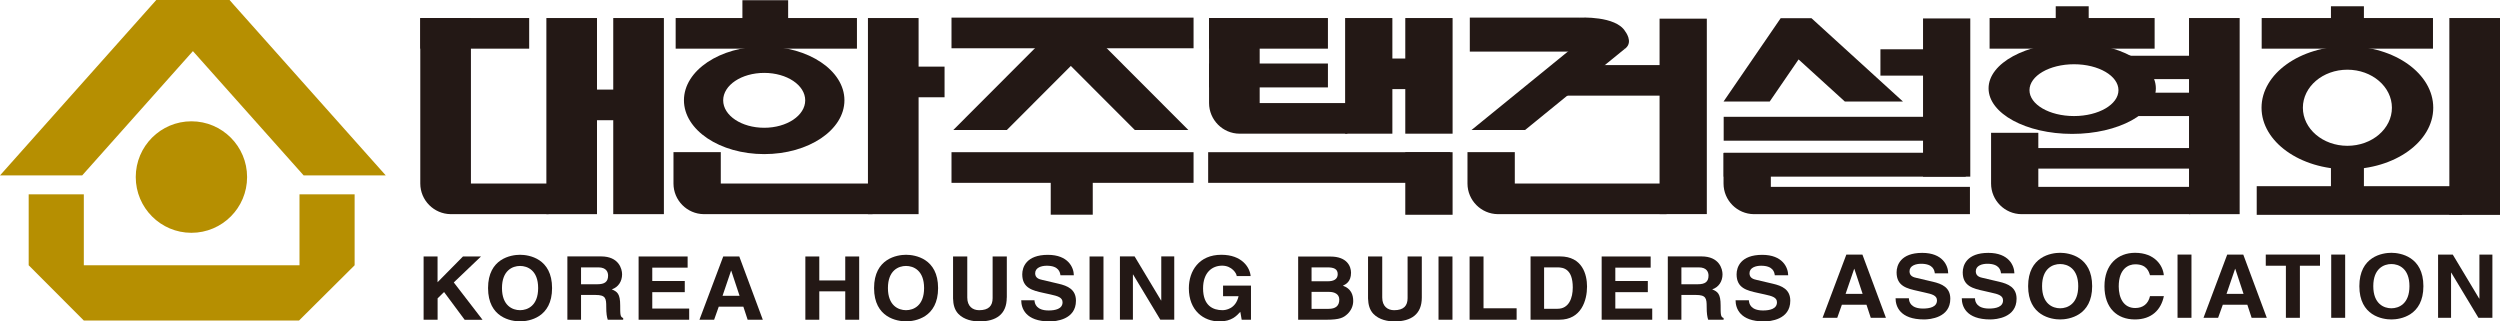 <svg width="140" height="18" viewBox="0 0 140 18" fill="none" xmlns="http://www.w3.org/2000/svg">
<g clip-path="url(#clip0_176_771)">
<path d="M12.855 0L13.102 0.282L21.602 9.823H17.004L10.803 2.863L4.602 9.823H0L8.5 0.282L8.751 0" fill="#B68F01"/>
<path d="M16.745 17.95H4.694L1.606 14.855V10.883H4.694V14.855H16.745H16.772V10.883H19.859V14.855L16.745 17.95Z" fill="#B68F01"/>
<path d="M13.837 9.915C13.837 11.642 12.44 13.037 10.719 13.037C8.999 13.037 7.602 11.638 7.602 9.915C7.602 8.192 8.999 6.793 10.719 6.793C12.44 6.793 13.837 8.192 13.837 9.915Z" fill="#B68F01"/>
<path d="M37.178 1.01H34.342V11.992H37.178V1.01Z" fill="#231815"/>
<path d="M33.432 1.01H30.597V11.992H33.432V1.01Z" fill="#231815"/>
<path d="M29.634 1.01H23.536V2.725H29.634V1.01Z" fill="#231815"/>
<path d="M47.989 1.01H37.837V2.725H47.989V1.01Z" fill="#231815"/>
<path d="M35.758 5.017H31.975V6.732H35.758V5.017Z" fill="#231815"/>
<path d="M51.441 1.01H48.605V11.992H51.441V1.01Z" fill="#231815"/>
<path d="M61.194 8.798H58.841V12.023H61.194V8.798Z" fill="#231815"/>
<path d="M66.839 8.523H53.284V10.239H66.839V8.523Z" fill="#231815"/>
<path d="M81.212 8.523H67.657V10.239H81.212V8.523Z" fill="#231815"/>
<path d="M66.839 0.987H53.284V2.703H66.839V0.987Z" fill="#231815"/>
<path d="M44.136 0.012H41.575V1.967H44.136V0.012Z" fill="#231815"/>
<path d="M52.895 3.731H49.983V5.447H52.895V3.731Z" fill="#231815"/>
<path d="M30.722 11.992V10.277H26.372V1.01H23.536V10.277C23.536 11.218 24.301 11.984 25.241 11.992H30.722Z" fill="#231815"/>
<path d="M81.345 1.01H78.696V7.486H81.345V1.01Z" fill="#231815"/>
<path d="M81.345 8.523H78.696V12.027H81.345V8.523Z" fill="#231815"/>
<path d="M110.081 6.541H96.526V7.879H110.081V6.541Z" fill="#231815"/>
<path d="M110.081 8.554H96.526V9.892H110.081V8.554Z" fill="#231815"/>
<path d="M77.973 1.01H75.327V7.486H77.973V1.01Z" fill="#231815"/>
<path d="M74.364 1.01H67.707V2.725H74.364V1.01Z" fill="#231815"/>
<path d="M74.364 3.557H67.707V4.895H74.364V3.557Z" fill="#231815"/>
<path d="M79.925 3.278H76.145V4.99H79.925V3.278Z" fill="#231815"/>
<path d="M95.582 1.045H92.936V11.989H95.582V1.045Z" fill="#231815"/>
<path d="M94.127 3.645H87.329V5.356H94.127V3.645Z" fill="#231815"/>
<path d="M75.453 7.486V5.771H70.542V1.01H67.707V5.771C67.71 6.712 68.472 7.479 69.408 7.486H75.449H75.453Z" fill="#231815"/>
<path d="M40.364 10.277V8.52H37.715V10.277C37.715 11.218 38.476 11.985 39.416 11.992H48.864V10.277H40.36H40.364Z" fill="#231815"/>
<path d="M84.829 10.277V8.52H82.179V10.277C82.179 11.218 82.944 11.985 83.881 11.992H93.329V10.277H84.825H84.829Z" fill="#231815"/>
<path d="M110.336 1.033H107.69V9.892H110.336V1.033Z" fill="#231815"/>
<path d="M108.882 2.76H105.304V4.235H108.882V2.76Z" fill="#231815"/>
<path d="M99.167 10.464V8.573H96.518V10.277C96.518 11.219 97.279 11.985 98.22 11.993H110.317V10.464H99.164H99.167Z" fill="#231815"/>
<path d="M61.959 1.696L56.382 7.281H53.383L58.959 1.696H61.959Z" fill="#231815"/>
<path d="M57.973 1.696L63.55 7.281H66.549L60.973 1.696H57.973Z" fill="#231815"/>
<path d="M82.309 2.889H89.027L88.468 0.987H82.309V2.889Z" fill="#231815"/>
<path d="M91.037 2.695L85.403 7.281H82.403L88.037 2.695H91.037Z" fill="#231815"/>
<path d="M88.467 0.987C88.467 0.987 90.489 0.873 91.014 1.761C91.014 1.761 91.467 2.333 91.037 2.699L88.433 3.248L88.471 0.991L88.467 0.987Z" fill="#231815"/>
<path d="M101.444 1.021L101.973 1.502L106.567 5.687H103.313L100.72 3.328L99.103 5.687H96.518L99.129 1.879L99.716 1.021" fill="#231815"/>
<path d="M42.797 2.6C40.311 2.6 38.301 3.949 38.301 5.615C38.301 7.281 40.311 8.63 42.797 8.63C45.282 8.63 47.288 7.281 47.288 5.615C47.288 3.949 45.275 2.6 42.797 2.6ZM42.797 7.155C41.525 7.155 40.498 6.469 40.498 5.619C40.498 4.769 41.525 4.082 42.797 4.082C44.068 4.082 45.092 4.769 45.092 5.619C45.092 6.469 44.064 7.155 42.797 7.155Z" fill="#231815"/>
<path d="M120.659 1.01H111.417V2.725H120.659V1.01Z" fill="#231815"/>
<path d="M122.856 8.291H113.613V9.442H122.856V8.291Z" fill="#231815"/>
<path d="M125.421 1.01H122.585V11.992H125.421V1.01Z" fill="#231815"/>
<path d="M116.967 0.351H115.121V1.685H116.967V0.351Z" fill="#231815"/>
<path d="M123.735 3.122H118.95V4.43H123.735V3.122Z" fill="#231815"/>
<path d="M123.739 5.191H119.376V6.499H123.739V5.191Z" fill="#231815"/>
<path d="M114.146 10.464V7.438H111.5V10.277C111.5 11.219 112.262 11.985 113.202 11.993H122.65V10.464H114.146Z" fill="#231815"/>
<path d="M116.042 2.401C113.457 2.401 111.36 3.541 111.36 4.948C111.36 6.354 113.457 7.498 116.042 7.498C118.627 7.498 120.728 6.354 120.728 4.948C120.728 3.541 118.63 2.401 116.042 2.401ZM116.145 6.499C114.767 6.499 113.651 5.851 113.651 5.051C113.651 4.25 114.767 3.598 116.145 3.598C117.523 3.598 118.634 4.25 118.634 5.051C118.634 5.851 117.519 6.499 116.145 6.499Z" fill="#231815"/>
<path d="M136.247 1.01H126.654V2.725H136.247V1.01Z" fill="#231815"/>
<path d="M140 1.01H137.164V12.034H140V1.01Z" fill="#231815"/>
<path d="M137.872 10.426H126.376V12.031H137.872V10.426Z" fill="#231815"/>
<path d="M132.379 0.351H130.533V1.685H132.379V0.351Z" fill="#231815"/>
<path d="M132.379 8.832H130.533V11.131H132.379V8.832Z" fill="#231815"/>
<path d="M131.454 2.588C128.797 2.588 126.646 4.132 126.646 6.034C126.646 7.936 128.801 9.48 131.454 9.48C134.107 9.48 136.262 7.94 136.262 6.034C136.262 4.128 134.111 2.588 131.454 2.588ZM131.454 8.165C130.076 8.165 128.961 7.212 128.961 6.034C128.961 4.856 130.076 3.903 131.454 3.903C132.832 3.903 133.947 4.856 133.947 6.034C133.947 7.212 132.832 8.165 131.454 8.165Z" fill="#231815"/>
<path d="M24.503 17.905H23.722V14.363H24.503V15.804L25.926 14.363H26.935L25.412 15.816L27.022 17.908H26.021L24.868 16.353L24.506 16.708V17.905H24.503Z" fill="#231815"/>
<path d="M28.111 16.132C28.111 15.14 28.705 14.893 29.123 14.893C29.542 14.893 30.136 15.14 30.136 16.132C30.136 17.123 29.542 17.37 29.123 17.37C28.705 17.37 28.111 17.123 28.111 16.132ZM27.331 16.132C27.331 17.794 28.629 17.996 29.123 17.996C29.618 17.996 30.916 17.794 30.916 16.132C30.916 14.47 29.618 14.268 29.123 14.268C28.629 14.268 27.331 14.47 27.331 16.132Z" fill="#231815"/>
<path d="M32.538 15.922V14.973H33.509C33.965 14.973 34.053 15.248 34.053 15.434C34.053 15.785 33.855 15.918 33.452 15.918H32.538V15.922ZM31.773 17.904H32.538V16.517H33.341C33.92 16.517 33.95 16.704 33.95 17.188C33.95 17.554 33.981 17.737 34.034 17.904H34.898V17.809C34.731 17.752 34.731 17.622 34.731 17.104C34.731 16.441 34.563 16.334 34.259 16.204C34.628 16.086 34.837 15.751 34.837 15.362C34.837 15.057 34.654 14.359 33.661 14.359H31.773V17.901V17.904Z" fill="#231815"/>
<path d="M38.507 14.988H36.527V15.736H38.347V16.361H36.527V17.279H38.594V17.905H35.762V14.363H38.507V14.988Z" fill="#231815"/>
<path d="M40.939 15.16H40.95L41.415 16.563H40.463L40.939 15.16ZM40.25 17.173H41.628L41.868 17.905H42.717L41.4 14.363H40.501L39.169 17.905H39.991L40.25 17.173Z" fill="#231815"/>
<path d="M45.88 16.315V17.905H45.1V14.363H45.88V15.705H47.334V14.363H48.114V17.905H47.334V16.315H45.88Z" fill="#231815"/>
<path d="M49.724 16.132C49.724 15.14 50.318 14.893 50.737 14.893C51.156 14.893 51.749 15.14 51.749 16.132C51.749 17.123 51.156 17.37 50.737 17.37C50.318 17.37 49.724 17.123 49.724 16.132ZM48.948 16.132C48.948 17.794 50.246 17.996 50.741 17.996C51.236 17.996 52.533 17.794 52.533 16.132C52.533 14.47 51.236 14.268 50.741 14.268C50.246 14.268 48.948 14.47 48.948 16.132Z" fill="#231815"/>
<path d="M56.378 16.666C56.378 17.6 55.784 18 54.844 18C54.502 18 53.992 17.92 53.66 17.569C53.459 17.352 53.379 17.066 53.371 16.711V14.363H54.167V16.662C54.167 17.154 54.467 17.371 54.833 17.371C55.37 17.371 55.587 17.123 55.587 16.696V14.363H56.382V16.666H56.378Z" fill="#231815"/>
<path d="M57.931 16.814C57.939 17.012 58.042 17.386 58.723 17.386C59.092 17.386 59.503 17.302 59.503 16.928C59.503 16.65 59.222 16.578 58.83 16.49L58.43 16.402C57.828 16.269 57.246 16.139 57.246 15.362C57.246 14.965 57.471 14.271 58.681 14.271C59.823 14.271 60.131 14.984 60.135 15.415H59.385C59.362 15.259 59.302 14.881 58.62 14.881C58.323 14.881 57.969 14.984 57.969 15.305C57.969 15.579 58.209 15.64 58.365 15.674L59.275 15.888C59.785 16.006 60.253 16.204 60.253 16.841C60.253 17.908 59.111 18 58.784 18C57.421 18 57.189 17.252 57.189 16.814H57.939H57.931Z" fill="#231815"/>
<path d="M61.795 17.905H61.015V14.363H61.795V17.905Z" fill="#231815"/>
<path d="M65.031 14.359H65.758V17.901H64.977L63.455 15.373H63.443V17.901H62.716V14.359H63.538L65.019 16.826H65.031V14.359Z" fill="#231815"/>
<path d="M68.495 15.994H70.055V17.904H69.534L69.458 17.462C69.26 17.679 68.974 18 68.293 18C67.395 18 66.576 17.386 66.576 16.143C66.576 15.175 67.143 14.264 68.4 14.268C69.545 14.268 69.994 14.973 70.036 15.461H69.256C69.256 15.323 68.99 14.877 68.441 14.877C67.893 14.877 67.372 15.243 67.372 16.151C67.372 17.119 67.927 17.37 68.457 17.37C68.628 17.37 69.199 17.306 69.359 16.589H68.491V15.991L68.495 15.994Z" fill="#231815"/>
<path d="M73.447 16.346H74.44C74.722 16.346 75 16.464 75 16.776C75 17.139 74.783 17.295 74.402 17.295H73.447V16.346ZM72.697 17.905H74.276C75.042 17.905 75.243 17.783 75.457 17.584C75.654 17.401 75.78 17.139 75.78 16.856C75.78 16.506 75.658 16.159 75.201 15.999C75.358 15.926 75.658 15.781 75.658 15.274C75.658 14.909 75.426 14.367 74.509 14.367H72.697V17.909V17.905ZM73.447 14.973H74.341C74.695 14.973 74.912 15.061 74.912 15.354C74.912 15.648 74.669 15.751 74.36 15.751H73.447V14.977V14.973Z" fill="#231815"/>
<path d="M79.621 16.666C79.621 17.6 79.027 18 78.087 18C77.744 18 77.234 17.92 76.903 17.569C76.701 17.352 76.621 17.066 76.61 16.711V14.363H77.405V16.662C77.405 17.154 77.706 17.371 78.072 17.371C78.608 17.371 78.825 17.123 78.825 16.696V14.363H79.621V16.666Z" fill="#231815"/>
<path d="M81.338 17.905H80.557V14.363H81.338V17.905Z" fill="#231815"/>
<path d="M83.077 17.264H84.931V17.905H82.297V14.363H83.077V17.264Z" fill="#231815"/>
<path d="M86.473 14.973H87.219C87.55 14.973 88.075 15.057 88.075 16.101C88.075 16.685 87.862 17.291 87.226 17.291H86.469V14.973H86.473ZM85.707 17.904H87.325C88.559 17.904 88.874 16.811 88.874 16.048C88.874 15.377 88.616 14.359 87.359 14.359H85.711V17.901L85.707 17.904Z" fill="#231815"/>
<path d="M92.437 14.988H90.458V15.736H92.278V16.361H90.458V17.279H92.525V17.905H89.693V14.363H92.437V14.988Z" fill="#231815"/>
<path d="M94.158 15.922V14.973H95.133C95.589 14.973 95.677 15.248 95.677 15.434C95.677 15.785 95.479 15.918 95.076 15.918H94.158V15.922ZM93.393 17.904H94.158V16.517H94.965C95.54 16.517 95.574 16.704 95.574 17.188C95.574 17.554 95.605 17.737 95.658 17.904H96.522V17.809C96.355 17.752 96.355 17.622 96.355 17.104C96.355 16.441 96.187 16.334 95.882 16.204C96.252 16.086 96.461 15.751 96.461 15.362C96.461 15.057 96.278 14.359 95.285 14.359H93.397V17.901L93.393 17.904Z" fill="#231815"/>
<path d="M97.938 16.814C97.942 17.012 98.048 17.386 98.73 17.386C99.099 17.386 99.51 17.302 99.51 16.928C99.51 16.65 99.228 16.578 98.832 16.49L98.433 16.402C97.831 16.269 97.249 16.139 97.249 15.362C97.249 14.965 97.474 14.271 98.684 14.271C99.83 14.271 100.134 14.984 100.138 15.415H99.388C99.369 15.259 99.308 14.881 98.623 14.881C98.326 14.881 97.972 14.984 97.972 15.305C97.972 15.579 98.212 15.64 98.368 15.674L99.278 15.888C99.788 16.006 100.256 16.204 100.256 16.841C100.256 17.908 99.114 18 98.787 18C97.424 18 97.192 17.252 97.192 16.814H97.938Z" fill="#231815"/>
<path d="M103.83 15.053H103.842L104.306 16.455H103.354L103.834 15.053H103.83ZM103.145 17.065H104.523L104.763 17.797H105.612L104.295 14.256H103.396L102.064 17.797H102.886L103.145 17.065Z" fill="#231815"/>
<path d="M106.898 16.707C106.902 16.906 107.009 17.279 107.69 17.279C108.059 17.279 108.471 17.195 108.471 16.822C108.471 16.544 108.193 16.471 107.793 16.384L107.393 16.292C106.792 16.159 106.209 16.029 106.209 15.251C106.209 14.855 106.434 14.161 107.645 14.161C108.786 14.161 109.095 14.87 109.099 15.305H108.349C108.33 15.148 108.265 14.771 107.584 14.771C107.287 14.771 106.933 14.874 106.933 15.194C106.933 15.472 107.172 15.53 107.329 15.564L108.238 15.777C108.748 15.896 109.217 16.094 109.217 16.73C109.217 17.794 108.075 17.889 107.747 17.889C106.385 17.889 106.152 17.142 106.152 16.704H106.902L106.898 16.707Z" fill="#231815"/>
<path d="M110.598 16.707C110.602 16.906 110.709 17.279 111.39 17.279C111.759 17.279 112.17 17.195 112.17 16.822C112.17 16.544 111.893 16.471 111.497 16.384L111.097 16.292C110.496 16.159 109.913 16.029 109.913 15.251C109.913 14.855 110.138 14.161 111.348 14.161C112.49 14.161 112.799 14.87 112.806 15.305H112.056C112.037 15.148 111.972 14.771 111.291 14.771C110.994 14.771 110.644 14.874 110.644 15.194C110.644 15.472 110.884 15.53 111.04 15.564L111.95 15.777C112.46 15.896 112.928 16.094 112.928 16.73C112.928 17.794 111.782 17.889 111.455 17.889C110.092 17.889 109.86 17.142 109.86 16.704H110.606L110.598 16.707Z" fill="#231815"/>
<path d="M114.356 16.025C114.356 15.034 114.949 14.786 115.368 14.786C115.787 14.786 116.381 15.034 116.381 16.025C116.381 17.016 115.787 17.264 115.368 17.264C114.949 17.264 114.356 17.016 114.356 16.025ZM113.575 16.025C113.575 17.687 114.877 17.889 115.368 17.889C115.859 17.889 117.161 17.687 117.161 16.025C117.161 14.363 115.863 14.157 115.368 14.157C114.873 14.157 113.575 14.359 113.575 16.025Z" fill="#231815"/>
<path d="M120.4 15.415C120.335 15.202 120.217 14.801 119.574 14.801C119.201 14.801 118.649 15.038 118.649 16.04C118.649 16.677 118.915 17.249 119.574 17.249C120.004 17.249 120.305 17.016 120.4 16.582H121.177C121.02 17.352 120.491 17.889 119.555 17.889C118.561 17.889 117.85 17.253 117.85 16.029C117.85 14.805 118.603 14.157 119.563 14.157C120.682 14.157 121.131 14.889 121.173 15.411H120.396L120.4 15.415Z" fill="#231815"/>
<path d="M122.722 17.797H121.942V14.256H122.722V17.797Z" fill="#231815"/>
<path d="M125.162 15.053H125.174L125.638 16.455H124.686L125.166 15.053H125.162ZM124.473 17.065H125.851L126.091 17.797H126.94L125.623 14.256H124.724L123.396 17.797H124.214L124.477 17.065H124.473Z" fill="#231815"/>
<path d="M128.79 17.797H128.01V14.881H126.883V14.256H129.92V14.881H128.794V17.797H128.79Z" fill="#231815"/>
<path d="M131.329 17.797H130.548V14.256H131.329V17.797Z" fill="#231815"/>
<path d="M132.904 16.025C132.904 15.034 133.498 14.786 133.917 14.786C134.336 14.786 134.929 15.034 134.929 16.025C134.929 17.016 134.336 17.264 133.917 17.264C133.498 17.264 132.904 17.016 132.904 16.025ZM132.124 16.025C132.124 17.687 133.422 17.889 133.917 17.889C134.412 17.889 135.71 17.687 135.71 16.025C135.71 14.363 134.412 14.157 133.917 14.157C133.422 14.157 132.124 14.359 132.124 16.025Z" fill="#231815"/>
<path d="M138.847 14.256H139.574V17.797H138.793L137.271 15.27H137.259V17.797H136.532V14.256H137.354L138.835 16.722H138.847V14.256Z" fill="#231815"/>
</g>
<defs>
<clipPath id="clip0_176_771">
<rect width="140" height="18" fill="white"/>
</clipPath>
</defs>
</svg>
